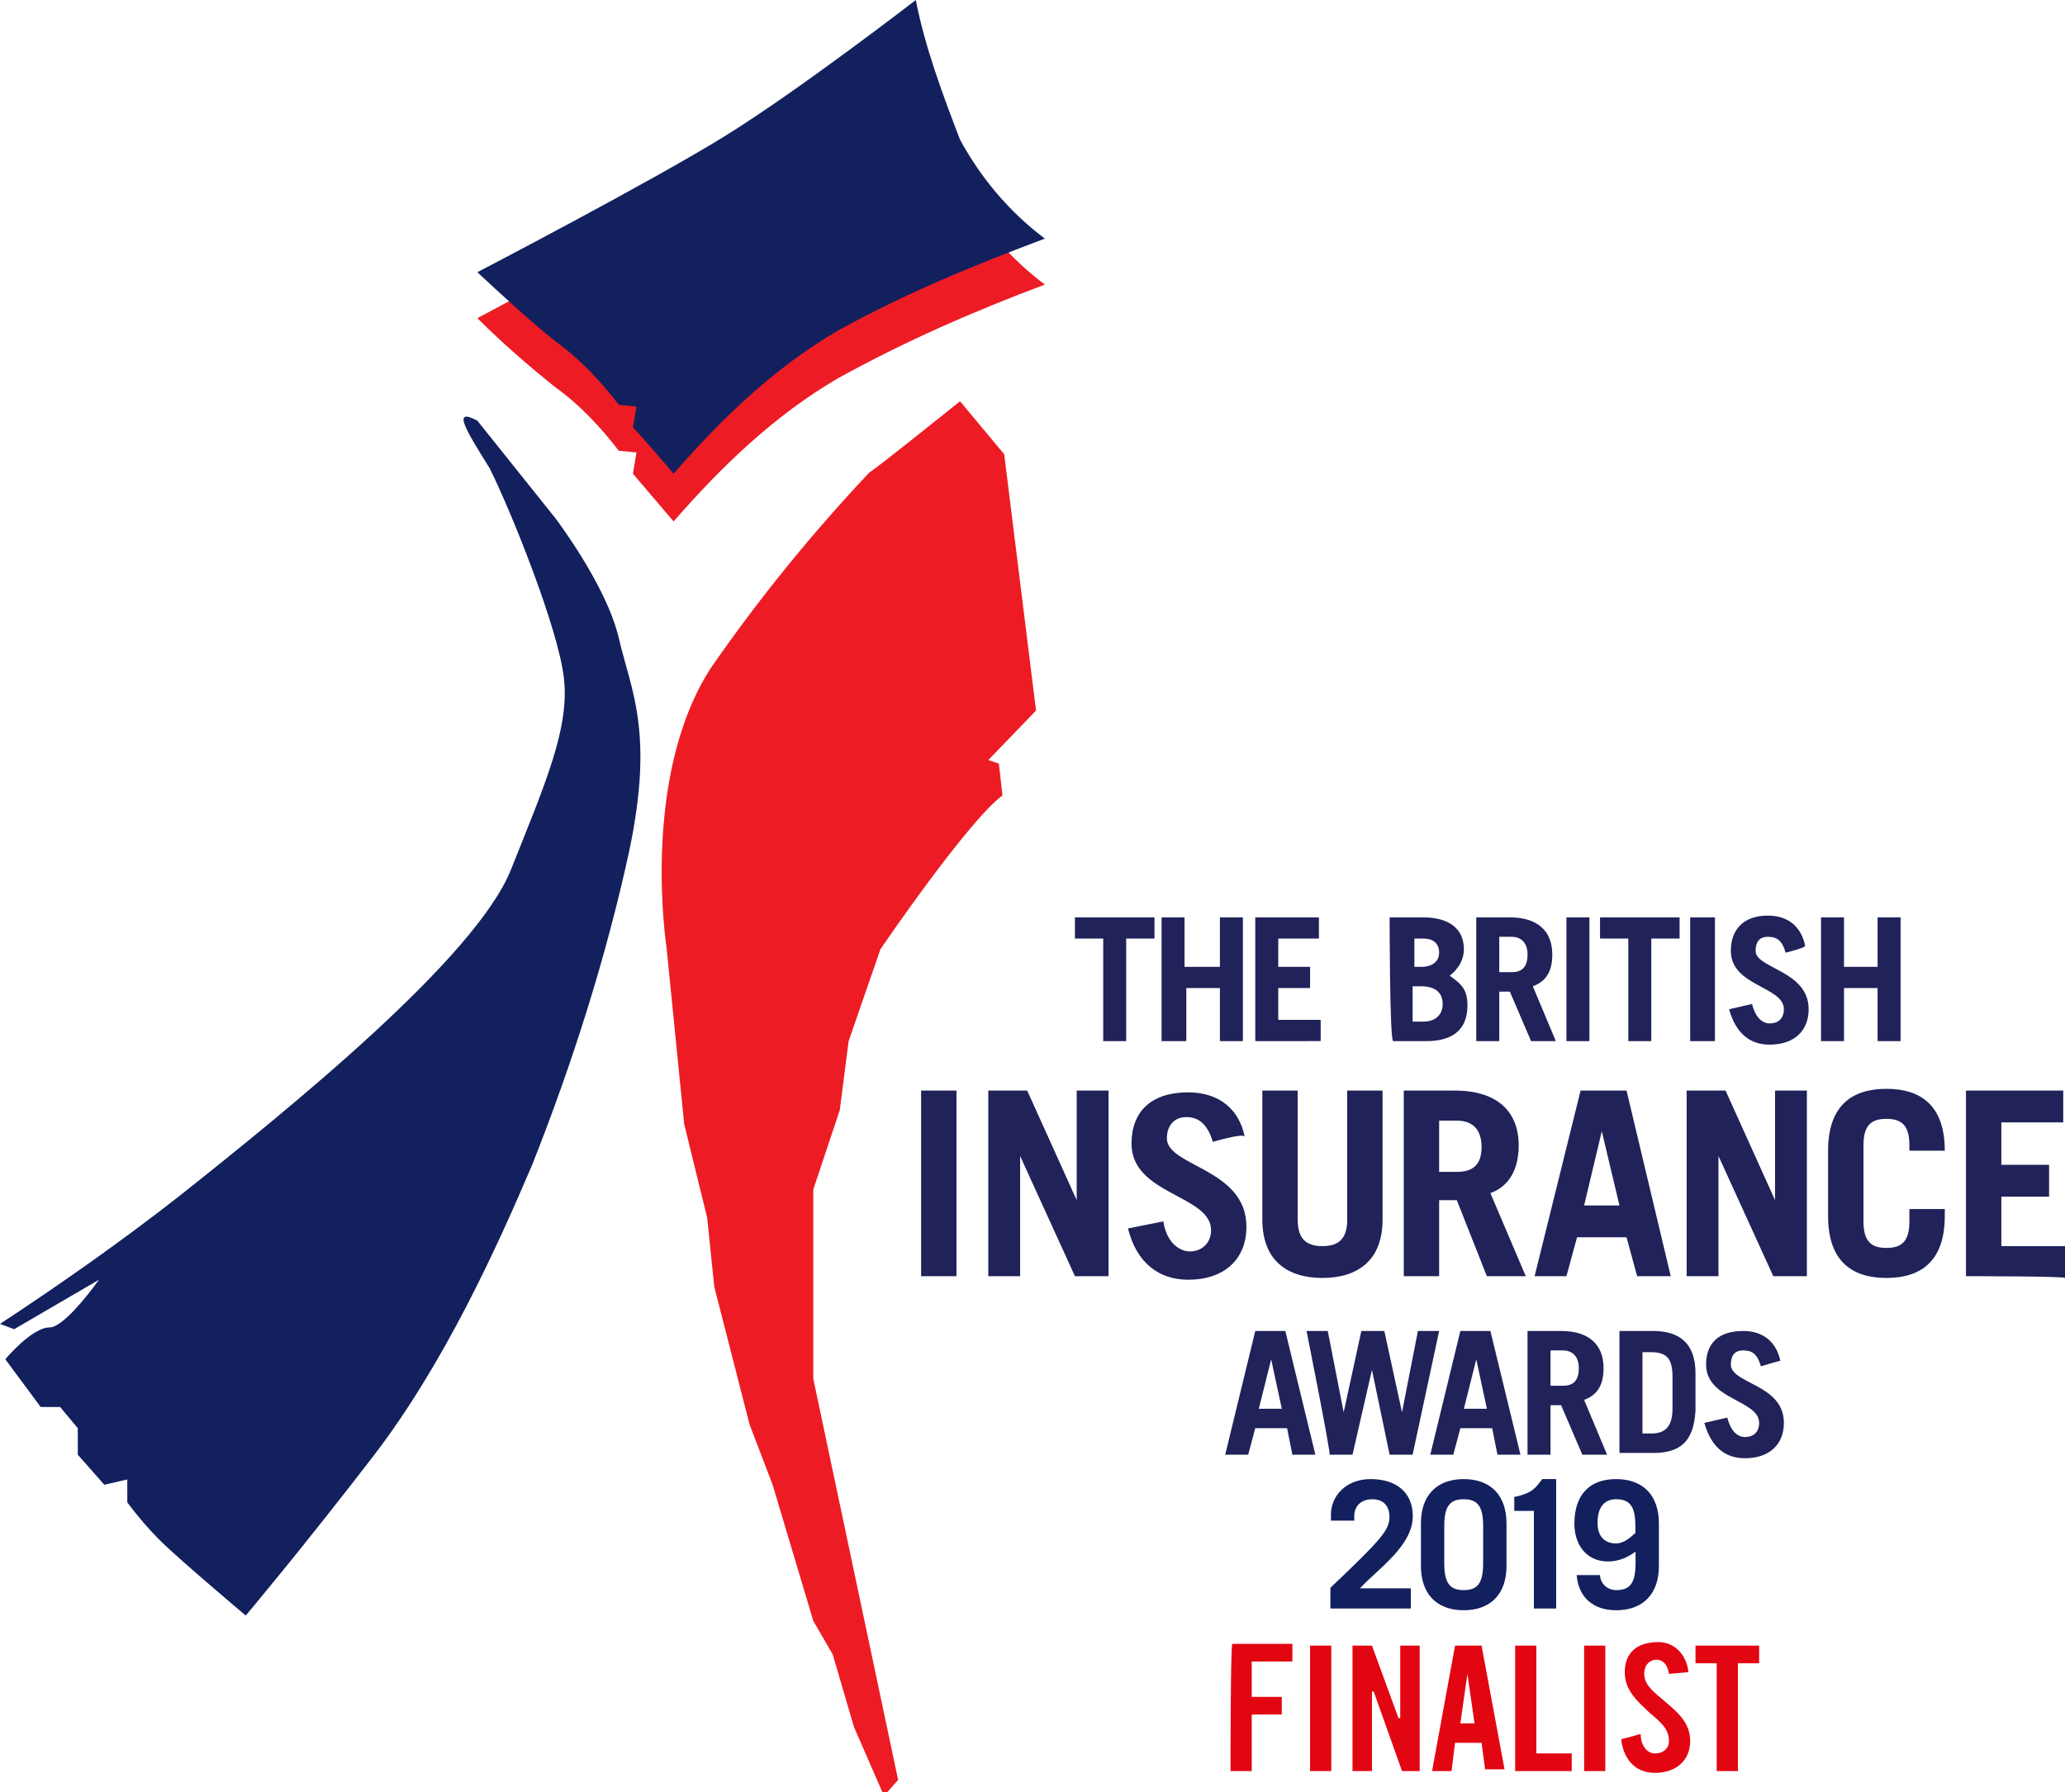 <?xml version="1.0" encoding="utf-8"?>
<!-- Generator: Adobe Illustrator 23.1.0, SVG Export Plug-In . SVG Version: 6.00 Build 0)  -->
<svg version="1.1" id="Layer_1" xmlns="http://www.w3.org/2000/svg" xmlns:xlink="http://www.w3.org/1999/xlink" x="0px" y="0px"
	 viewBox="0 0 116.8 101.4" enable-background="new 0 0 116.8 101.4" xml:space="preserve">
<title>british-insurance-awards-2014</title>
<g id="BIA">
	<path fill="#ED1C24" d="M38.1,29.5c2.7-3.1,5.7-6,9.3-8.1c3.8-2.1,7.7-3.8,11.7-5.3c-2-1.5-3.6-3.4-4.8-5.5c-1-2.6-2-5.3-2.5-7.9
		c0,0-6.6,5.1-10.8,7.6S27,18,27,18c1.4,1.4,2.9,2.7,4.4,3.9c1.4,1,2.6,2.3,3.6,3.6l1,0.1l-0.2,1.2L38.1,29.5z"/>
	<path fill="#12205E" d="M38.1,26.8c2.7-3.1,5.7-6,9.3-8.1c3.8-2.1,7.7-3.7,11.7-5.2c-2-1.5-3.6-3.4-4.8-5.6c-1-2.6-2-5.3-2.5-7.9
		c0,0-6.6,5.1-10.8,7.7s-14,7.7-14,7.7c1.4,1.3,2.9,2.7,4.4,3.9c1.4,1,2.6,2.3,3.6,3.6l1,0.1l-0.2,1.2
		C35.8,24.1,38.1,26.8,38.1,26.8z"/>
	<path fill="#ED1C24" d="M54.3,22.7l2.5,3l1.8,14.5L55.9,43l0.6,0.2l0.2,1.8c-2,1.5-6.9,8.7-6.9,8.7L48,58.9l-0.5,3.9L46,67.3V78
		l4.8,22.7l-0.8,0.9l-1.7-3.9l-1.2-4.1L46,91.7L43.7,84l-1.3-3.4l-2-7.8L40,68.9l-1.3-5.3l-1-10c0,0-1.5-9.6,2.5-15.8
		c2.7-3.9,5.7-7.6,9-11.1C49.2,26.8,54.3,22.7,54.3,22.7z"/>
	<path fill="#12205E" d="M27,23.8l4.4,5.5c0,0,2.9,3.8,3.6,6.8s2,5.3,0.6,12c-1.3,6-3.2,12-5.5,17.8c-2,4.7-5,11.3-9,16.5
		s-7.2,9-7.2,9s-3.8-3.2-4.9-4.3c-0.6-0.6-1.2-1.3-1.8-2.1v-1.3L5.9,84l-1.5-1.7v-1.5l-1-1.2H2.3l-2-2.7c0,0,1.5-1.8,2.5-1.8
		c0.9,0,2.8-2.7,2.8-2.7l-4.8,2.8L0,74.9c3.5-2.3,6.9-4.7,10.1-7.2c6.3-5,16.8-13.5,18.8-18.5s3.3-8,3-10.8s-3-9.5-4.2-11.9
		C26.4,24.4,25.5,23,27,23.8z"/>
	<path fill="#202259" d="M52.1,72.2V61.7h2v10.5H52.1z M55.9,72.2V61.7h2.2l2.8,6.2v-6.2h1.8v10.5h-1.9l-3.1-6.8v6.8H55.9z
		 M68.6,64.6c-0.3-1-0.8-1.4-1.5-1.4S66,63.7,66,64.4c0,1.6,4.5,1.7,4.5,5c0,1.8-1.2,3-3.3,3c-1.6,0-2.9-0.9-3.4-2.9l2-0.4
		c0.2,1.3,1,1.7,1.5,1.7c0.7,0,1.2-0.5,1.2-1.2c0-2-4.5-2-4.5-4.9c0-1.8,1.1-2.9,3.2-2.9c1.8,0,2.9,1,3.2,2.5
		C70.3,64.1,68.6,64.6,68.6,64.6z M73.4,61.7V69c0,1,0.4,1.5,1.4,1.5s1.4-0.5,1.4-1.5v-7.3h2V69c0,2.3-1.4,3.3-3.4,3.3
		s-3.4-1-3.4-3.3v-7.3H73.4z M84.1,72.2l-1.7-4.3h-1v4.3h-2V61.7h2.9c2.4,0,3.6,1.2,3.6,3.1c0,1.3-0.5,2.3-1.6,2.7l2,4.7H84.1z
		 M81.4,66.3h1c0.9,0,1.4-0.4,1.4-1.4s-0.5-1.5-1.4-1.5h-1V66.3z M86.8,72.2l2.6-10.5H92l2.5,10.5h-1.9L92,70h-2.8l-0.6,2.2
		C88.7,72.2,86.8,72.2,86.8,72.2z M89.6,68.2h2l-1-4.2l0,0L89.6,68.2z M95.4,72.2V61.7h2.2l2.8,6.2v-6.2h1.8v10.5h-1.9l-3.1-6.8v6.8
		C97.2,72.2,95.4,72.2,95.4,72.2z M105.4,69.1c0,1.2,0.5,1.5,1.3,1.5s1.3-0.3,1.3-1.5v-0.7h2v0.4c0,2.6-1.4,3.5-3.3,3.5
		s-3.3-0.9-3.3-3.5v-3.7c0-2.6,1.4-3.5,3.3-3.5s3.3,0.9,3.3,3.5l0,0h-2v-0.3c0-1.2-0.5-1.5-1.3-1.5s-1.3,0.3-1.3,1.5V69.1z
		 M111.2,72.2V61.7h5.5v1.8h-3.5v2.4h2.7v1.8h-2.7v2.8h3.6v1.8C116.8,72.2,111.2,72.2,111.2,72.2z M65.3,51.9v1.2h-1.6v5.8h-1.3
		v-5.8h-1.6v-1.2H65.3z M65.7,58.9v-7H67v2.8h2v-2.8h1.3v7H69v-3h-1.9v3H65.7z M71,58.9v-7h3.6v1.2h-2.3v1.6h1.8v1.2h-1.8v1.8h2.4
		v1.2H71z M78.6,51.9h1.9c1.4,0,2.3,0.6,2.3,1.8c0,0.6-0.3,1.1-0.8,1.5c0.7,0.5,1,0.8,1,1.7c0,1.4-0.9,2-2.3,2h-1.9
		C78.6,58.9,78.6,51.9,78.6,51.9z M79.9,54.7h0.5c0.6,0,1-0.3,1-0.8s-0.3-0.8-0.9-0.8H80v1.6H79.9z M79.9,57.8h0.6
		c0.7,0,1.1-0.4,1.1-1c0-0.7-0.5-1-1.2-1h-0.5V57.8z M86.6,58.9l-1.2-2.8h-0.6v2.8h-1.3v-7h1.9c1.6,0,2.4,0.8,2.4,2.1
		c0,0.9-0.3,1.5-1.1,1.8l1.3,3.1L86.6,58.9L86.6,58.9z M84.8,55h0.7c0.6,0,0.9-0.3,0.9-1s-0.4-1-0.9-1h-0.7V55z M88.6,58.9v-7h1.3v7
		H88.6z M95,51.9v1.2h-1.6v5.8h-1.3v-5.8h-1.6v-1.2H95z M95.6,58.9v-7H97v7H95.6z M101,53.9c-0.2-0.7-0.5-0.9-1-0.9
		s-0.7,0.3-0.7,0.8c0,1,3,1.1,3,3.3c0,1.2-0.8,2-2.2,2c-1.1,0-1.9-0.6-2.3-2l1.3-0.3c0.2,0.8,0.6,1.1,1,1.1c0.5,0,0.8-0.3,0.8-0.8
		c0-1.3-3-1.3-3-3.3c0-1.2,0.7-2,2.1-2c1.2,0,1.9,0.7,2.1,1.7C102.2,53.6,101,53.9,101,53.9z M103,58.9v-7h1.3v2.8h1.9v-2.8h1.3v7
		h-1.3v-3h-1.9v3H103z"/>
	<path fill="#E20613" d="M69.6,100.2h1.2V97h1.7v-1h-1.7v-2h2.3v-1h-3.4C69.6,93.1,69.6,100.2,69.6,100.2z M74.1,100.2h1.2v-7.1
		h-1.2V100.2z M79.3,100.2h1v-7.1h-1.1v4.1h-0.1l0,0l-1.5-4.1h-1.1v7.1h1.1v-4.5h0.1l0,0L79.3,100.2z M85.7,100.2h3.2v-1h-2v-6.1
		h-1.2V100.2z M89.6,100.2h1.2v-7.1h-1.2V100.2z M91.7,98.4c0.1,1,0.7,1.9,1.9,1.9c1.2,0,2-0.7,2-1.8c0-1.1-0.8-1.7-1.5-2.3
		c-0.6-0.5-1.1-0.9-1.1-1.5c0-0.5,0.3-0.8,0.7-0.8c0.2,0,0.6,0.1,0.7,0.8l1.1-0.1c-0.1-1-0.8-1.7-1.7-1.7c-1.2,0-1.9,0.6-1.9,1.7
		s0.8,1.7,1.4,2.3c0.6,0.5,1.1,0.9,1.1,1.6c0,0.4-0.3,0.7-0.8,0.7c-0.4,0-0.8-0.4-0.8-1.1L91.7,98.4L91.7,98.4z M97.1,100.2h1.2
		v-6.1h1.2v-1h-3.6v1h1.2C97.1,94.1,97.1,100.2,97.1,100.2z M83.8,93.1h-1.5l-1.3,7.1h1.1l0.2-1.6h1.5l0,0l0.2,1.5h1.1L83.8,93.1
		L83.8,93.1z M82.6,97.5l0.4-2.8l0.4,2.8C83.5,97.5,82.6,97.5,82.6,97.5z"/>
	<path fill="#202259" d="M69.3,82.3l1.7-7h1.7l1.7,7h-1.3l-0.3-1.5H71l-0.4,1.5C70.6,82.3,69.3,82.3,69.3,82.3z M71.2,79.7h1.3
		l-0.6-2.8l0,0L71.2,79.7z M73.9,75.3h1.2l0.9,4.6l1-4.6h1.3l1,4.6l0.9-4.6h1.2l-1.5,7h-1.3l-1-4.8l-1.1,4.8h-1.3
		C75.3,82.3,73.9,75.3,73.9,75.3z M89.5,82.3l-1.2-2.8h-0.6v2.8h-1.3v-7h1.9c1.6,0,2.4,0.8,2.4,2.1c0,0.9-0.3,1.5-1.1,1.8l1.3,3.1
		H89.5L89.5,82.3L89.5,82.3z M87.7,78.4h0.7c0.6,0,0.9-0.3,0.9-1s-0.4-1-0.9-1h-0.7V78.4z M91.6,75.3h1.9c1.5,0,2.4,0.7,2.4,2.4v2.1
		c-0.1,1.8-0.9,2.4-2.4,2.4h-1.9C91.6,82.3,91.6,75.3,91.6,75.3z M92.9,81.1h0.5c0.7,0,1.2-0.3,1.2-1.4v-1.8c0-1-0.3-1.4-1.2-1.4
		h-0.5V81.1z M99.6,77.3c-0.2-0.7-0.5-0.9-1-0.9s-0.7,0.3-0.7,0.8c0,1.1,3,1.1,3,3.3c0,1.2-0.8,2-2.2,2c-1.1,0-1.9-0.6-2.3-2
		l1.3-0.3c0.2,0.8,0.6,1.1,1,1.1c0.5,0,0.8-0.3,0.8-0.8c0-1.3-3-1.3-3-3.3c0-1.2,0.7-1.9,2.1-1.9c1.2,0,1.9,0.7,2.1,1.7
		C100.9,76.9,99.6,77.3,99.6,77.3z"/>
	<g>
		<path fill="#12205E" d="M75.25,91v-1.17c2.88-2.74,3.34-3.26,3.34-4.02c0-0.58-0.32-0.99-0.96-0.99c-0.67,0-1.03,0.41-1.03,0.95
			v0.26h-1.32v-0.34c0-1.06,0.85-2.01,2.25-2.01c1.41,0,2.38,0.72,2.38,2.1c0,1.67-1.95,2.96-2.99,4.08h2.88V91H75.25z"/>
		<path fill="#12205E" d="M80.37,86.18c0-1.54,0.86-2.5,2.42-2.5s2.42,0.96,2.42,2.5v2.42c0,1.54-0.86,2.5-2.42,2.5
			s-2.42-0.96-2.42-2.5V86.18z M81.69,88.45c0,1.17,0.36,1.51,1.1,1.51c0.74,0,1.1-0.34,1.1-1.51v-2.12c0-1.17-0.36-1.51-1.1-1.51
			c-0.74,0-1.1,0.34-1.1,1.51V88.45z"/>
		<path fill="#12205E" d="M86.76,85.48h-1.11v-0.79c1.06-0.21,1.24-0.57,1.58-1.01h0.79V91h-1.26V85.48z"/>
		<path fill="#12205E" d="M90.5,89.11c0.02,0.49,0.42,0.85,0.91,0.85c0.74,0,1.1-0.34,1.1-1.51v-0.67
			c-0.45,0.34-0.98,0.56-1.55,0.56c-1.26,0-1.91-0.98-1.91-2.14c0-1.48,0.72-2.52,2.36-2.52c1.56,0,2.42,0.96,2.42,2.5v2.42
			c0,1.54-0.86,2.5-2.42,2.5c-1.25,0-2.13-0.69-2.23-1.99H90.5z M92.5,86.33c0-1.17-0.36-1.51-1.1-1.51c-0.69,0-1.04,0.5-1.04,1.33
			c0,0.8,0.43,1.17,1.04,1.17c0.42,0,0.76-0.28,1.1-0.59V86.33z"/>
	</g>
	<path fill="#202259" d="M84.3,75.3h-1.7l-1.7,7h1.3l0.4-1.5h1.8l0.3,1.5H86L84.3,75.3z M82.8,79.7l0.7-2.8l0,0l0.6,2.8H82.8z"/>
</g>
</svg>
